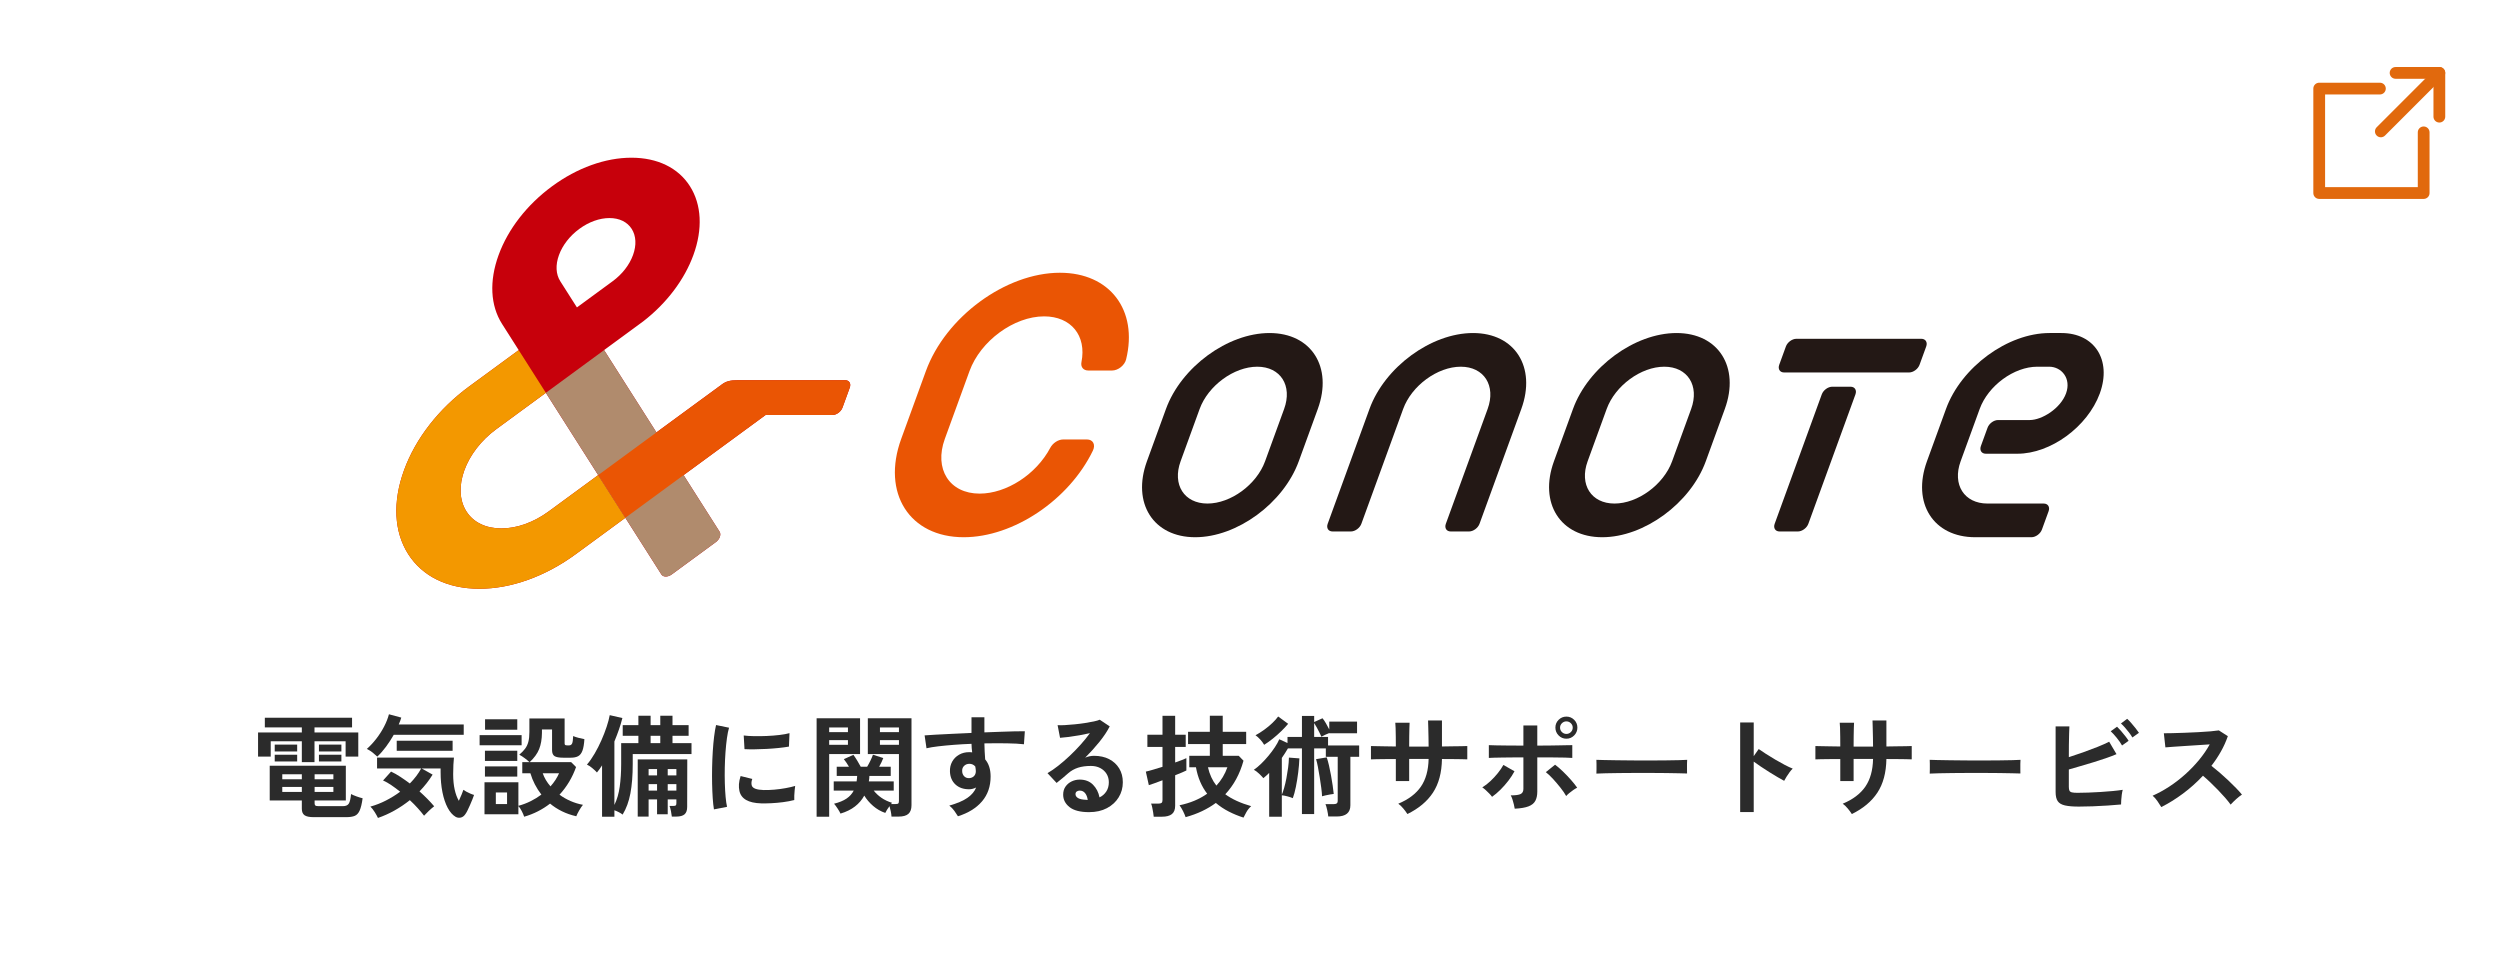 <?xml version="1.0" encoding="UTF-8"?>
<svg id="_レイヤー_1" data-name="レイヤー_1" xmlns="http://www.w3.org/2000/svg" version="1.1" viewBox="0 0 720 280">
  <!-- Generator: Adobe Illustrator 29.3.1, SVG Export Plug-In . SVG Version: 2.1.0 Build 151)  -->
  <defs>
    <style>
      .st0 {
        fill: #b08b6d;
      }

      .st1 {
        fill: #231815;
      }

      .st2 {
        fill: #e1690d;
      }

      .st3 {
        fill: #2b2b2b;
      }

      .st4 {
        fill: #c7000b;
      }

      .st5 {
        fill: #ea5504;
      }

      .st6 {
        fill: #f39800;
      }
    </style>
  </defs>
  <g>
    <path class="st3" d="M86.928,219.5v-6.017h-8.96v4.416h-3.647v-6.943h12.607v-1.473h-10.655v-2.783h25.12v2.783h-10.816v1.473h12.608v6.943h-3.648v-4.416h-8.96v6.017h-3.648ZM90.32,235.34c-1.237,0-2.112-.188-2.624-.561s-.769-.986-.769-1.84v-2.399h-9.248v-10.017h21.921v10.017h-8.992v.832c0,.277.068.479.208.607.139.128.442.192.912.192h7.04c.811,0,1.37-.24,1.68-.72.309-.48.528-1.403.656-2.769.384.214.917.443,1.6.688s1.259.421,1.729.527c-.214,1.579-.496,2.758-.849,3.536-.352.778-.827,1.291-1.424,1.536-.598.245-1.397.368-2.4.368h-9.439ZM79.12,216.428v-1.984h6.464v1.984h-6.464ZM79.12,219.308v-1.952h6.464v1.952h-6.464ZM81.296,224.428h5.632v-1.44h-5.632v1.44ZM81.296,228.076h5.632v-1.44h-5.632v1.44ZM90.608,224.428h5.408v-1.44h-5.408v1.44ZM90.608,228.076h5.408v-1.44h-5.408v1.44ZM91.856,216.428v-1.984h6.464v1.984h-6.464ZM91.856,219.308v-1.952h6.464v1.952h-6.464Z"/>
    <path class="st3" d="M108.656,217.899c-.405-.384-.854-.772-1.344-1.168-.491-.395-1.046-.74-1.664-1.04.96-.853,1.866-1.829,2.72-2.928.853-1.099,1.6-2.261,2.24-3.488.64-1.227,1.108-2.416,1.408-3.567l3.552.96c-.086.319-.192.646-.32.976-.128.331-.267.667-.416,1.008h18.72v2.977h-20.159c-.662,1.173-1.397,2.31-2.208,3.408-.812,1.099-1.654,2.053-2.528,2.863ZM108.849,235.563c-.192-.427-.496-.976-.912-1.647s-.838-1.211-1.265-1.616c1.536-.427,3.035-1.013,4.496-1.76s2.821-1.589,4.08-2.528c-.854-.683-1.701-1.312-2.544-1.888s-1.638-1.024-2.384-1.345l2.304-2.56c.875.405,1.766.907,2.672,1.504.907.598,1.818,1.237,2.736,1.92,1.387-1.408,2.475-2.848,3.264-4.319h-12.704v-3.137h22.145c-.064.556-.117,1.243-.16,2.064s-.064,1.712-.064,2.672c0,1.707.145,3.2.433,4.479.288,1.28.688,2.358,1.2,3.232.298-.64.57-1.259.815-1.856.245-.597.411-1.034.496-1.312.192.149.464.32.816.512.352.192.735.379,1.151.561s.784.314,1.104.399c-.107.342-.268.773-.48,1.296-.213.523-.442,1.067-.688,1.633-.246.565-.485,1.082-.72,1.552-.235.469-.448.832-.641,1.088-.363.533-.806.853-1.328.96-.522.106-1.008.032-1.456-.224-.875-.513-1.637-1.382-2.288-2.608-.65-1.227-1.151-2.72-1.504-4.48-.352-1.76-.527-3.695-.527-5.808v-1.023h-5.44l3.136,1.76c-1.023,1.686-2.282,3.296-3.775,4.832.811.726,1.573,1.451,2.288,2.176.714.726,1.359,1.43,1.936,2.112-.491.384-1.003.826-1.536,1.327-.533.502-.992.966-1.376,1.393-.47-.619-1.056-1.323-1.76-2.112s-1.483-1.578-2.336-2.368c-1.387,1.11-2.859,2.102-4.416,2.977-1.558.874-3.147,1.589-4.768,2.144ZM114.256,216.235v-2.911h16.097v2.911h-16.097Z"/>
    <path class="st3" d="M138.128,214.636v-2.912h12.097v2.912h-12.097ZM150.96,235.212c-.149-.47-.384-1.014-.704-1.632-.319-.619-.64-1.099-.96-1.44v2.368h-9.76v-9.216h9.76v6.784c1.259-.342,2.442-.789,3.553-1.345,1.108-.555,2.133-1.184,3.071-1.888-.726-.938-1.354-1.925-1.888-2.96-.533-1.034-.96-2.096-1.28-3.184h-2.336v-3.2h2.08c-.363-.341-.821-.721-1.376-1.137s-1.077-.752-1.568-1.008c.683-.576,1.237-1.146,1.664-1.712.427-.564.741-1.227.944-1.983.202-.758.304-1.701.304-2.832v-3.904h10.145v7.168c0,.214.048.363.144.448.097.085.293.128.592.128h.576c.362,0,.635-.16.816-.48.181-.319.293-1.056.336-2.208.362.171.869.342,1.52.513s1.222.299,1.712.384c-.085,1.43-.271,2.533-.56,3.312-.288.779-.704,1.312-1.248,1.601s-1.264.432-2.16.432h-2.08c-1.237,0-2.091-.154-2.56-.464-.47-.31-.704-.88-.704-1.712v-5.952h-2.912v.992c-.021,1.813-.293,3.371-.815,4.672-.523,1.302-1.436,2.55-2.736,3.744h11.968l1.408,1.408c-1.067,3.008-2.656,5.663-4.769,7.968.96.704,2.011,1.307,3.152,1.808,1.141.502,2.341.87,3.6,1.104-.341.405-.703.943-1.088,1.615-.384.673-.661,1.232-.832,1.681-1.493-.342-2.869-.821-4.128-1.44s-2.399-1.354-3.424-2.208c-1.066.832-2.224,1.568-3.472,2.208-1.248.641-2.576,1.163-3.984,1.568ZM139.664,219.147v-2.943h9.312v2.943h-9.312ZM139.664,223.66v-2.944h9.312v2.944h-9.312ZM139.696,210.155v-3.008h9.28v3.008h-9.28ZM142.8,231.563h3.232v-3.328h-3.232v3.328ZM158.544,226.476c1.066-1.194,1.889-2.453,2.464-3.775h-4.704c.47,1.344,1.217,2.603,2.24,3.775Z"/>
    <path class="st3" d="M173.393,235.212v-14.784c-.235.363-.476.72-.721,1.072-.245.352-.496.677-.752.976-.341-.384-.789-.805-1.344-1.264s-1.067-.795-1.536-1.008c.769-.896,1.509-1.957,2.225-3.185.714-1.227,1.364-2.506,1.951-3.84.587-1.333,1.088-2.629,1.504-3.888s.709-2.368.881-3.328l3.647.832c-.277,1.109-.613,2.229-1.008,3.359-.396,1.132-.827,2.262-1.296,3.393v18.271c.746-1.514,1.259-3.264,1.536-5.248.276-1.983.416-4.17.416-6.56v-5.984h4.96v-2.111h-4.513v-3.072h4.513v-2.72h3.52v2.72h2.784v-2.72h3.52v2.72h4.641v3.072h-4.641v2.111h5.473v3.137h-16.928v2.848c0,3.307-.225,6.139-.673,8.496-.447,2.357-1.194,4.389-2.239,6.096-.278-.234-.636-.464-1.072-.688-.438-.225-.869-.411-1.296-.561v1.856h-3.552ZM183.664,235.18v-16.479h14.272l-.032,13.695c0,.981-.251,1.69-.752,2.128-.502.438-1.317.656-2.448.656h-1.216c-.043-.427-.128-.96-.256-1.6-.128-.641-.268-1.131-.416-1.473h1.088c.362,0,.603-.048.72-.144s.176-.325.176-.688v-1.056h-2.496v4.288h-3.071v-4.288h-2.433v4.96h-3.136ZM186.8,223.308h2.433v-1.824h-2.433v1.824ZM186.8,227.691h2.433v-1.855h-2.433v1.855ZM187.376,214.027h2.784v-2.111h-2.784v2.111ZM192.304,223.308h2.496v-1.824h-2.496v1.824ZM192.304,227.691h2.496v-1.855h-2.496v1.855Z"/>
    <path class="st3" d="M205.616,233.1c-.149-.874-.267-1.946-.352-3.216-.086-1.27-.145-2.656-.177-4.16-.031-1.504-.031-3.056,0-4.656.032-1.6.097-3.162.192-4.688s.224-2.938.384-4.24c.16-1.301.347-2.41.561-3.328l3.743.769c-.234.768-.438,1.766-.607,2.991-.171,1.228-.31,2.571-.416,4.032-.107,1.462-.176,2.96-.208,4.496s-.027,3.029.016,4.48c.043,1.45.117,2.763.225,3.936.106,1.174.244,2.123.416,2.848l-3.776.736ZM219.216,231.372c-3.69-.106-5.781-1.312-6.271-3.616-.128-.576-.171-1.216-.128-1.92.042-.704.202-1.482.479-2.336l3.36.832c-.149.405-.229.768-.24,1.088-.011.319.026.607.112.864.276.768,1.408,1.184,3.392,1.247.96.022,1.989-.016,3.088-.111s2.177-.24,3.232-.433c1.056-.191,1.979-.404,2.768-.64-.043.299-.091.704-.144,1.216-.054.513-.091,1.029-.112,1.553-.021.522-.021.954,0,1.296-1.003.256-2.075.459-3.216.607-1.142.149-2.262.251-3.36.305-1.099.053-2.085.069-2.96.048ZM214.416,215.756l-.224-3.937c.811.107,1.803.172,2.976.192,1.173.021,2.395.006,3.664-.048,1.27-.053,2.485-.149,3.648-.288,1.162-.139,2.128-.314,2.896-.528l-.16,3.872c-.854.149-1.845.283-2.976.4s-2.299.208-3.504.271c-1.206.064-2.357.102-3.456.112s-2.054-.005-2.864-.048Z"/>
    <path class="st3" d="M235.185,235.212v-28.353h12.512v10.305h-8.896v18.048h-3.615ZM238.8,210.859h5.408v-1.344h-5.408v1.344ZM238.8,214.508h5.408v-1.344h-5.408v1.344ZM256.752,235.18c-.021-.427-.091-.928-.208-1.504s-.24-1.077-.368-1.504c-.533.704-.938,1.354-1.216,1.952-1.302-.448-2.47-1.12-3.504-2.017-1.035-.896-1.883-1.888-2.544-2.976-.661,1.216-1.558,2.262-2.688,3.136-1.132.875-2.518,1.558-4.16,2.048-.171-.384-.448-.869-.832-1.456-.384-.586-.726-1.05-1.024-1.392,1.472-.362,2.667-.854,3.584-1.472.917-.619,1.61-1.387,2.08-2.305h-5.76v-2.655h6.592c.043-.235.074-.485.096-.752s.043-.539.064-.816h-5.888v-2.656h3.52c-.235-.405-.479-.8-.736-1.184-.256-.384-.501-.715-.735-.992l2.752-1.248c.319.427.688.981,1.104,1.664s.752,1.27,1.008,1.76h1.856c.299-.49.613-1.077.944-1.76.33-.683.57-1.248.72-1.696l2.976.96c-.149.406-.331.827-.544,1.265s-.427.848-.64,1.231h3.328v2.656h-6.145c0,.277-.016.544-.048.8s-.069.512-.111.769h7.168v2.655h-5.761c.598.769,1.333,1.456,2.208,2.064.875.607,1.898,1.094,3.072,1.456-.043.043-.091.096-.144.16-.054.063-.102.128-.145.191h1.28c.427,0,.698-.059.815-.176s.177-.368.177-.752v-13.472h-8.96v-10.305h12.575v25.057c0,1.108-.293,1.931-.88,2.464s-1.541.8-2.863.8h-2.017ZM253.424,210.859h5.473v-1.344h-5.473v1.344ZM253.424,214.508h5.473v-1.344h-5.473v1.344Z"/>
    <path class="st3" d="M275.888,235.084c-.256-.428-.597-.939-1.023-1.536-.427-.598-.918-1.109-1.472-1.536,2.261-.64,4-1.381,5.216-2.224s2.059-1.841,2.527-2.992c-.683.342-1.365.512-2.048.512-1.621,0-2.928-.458-3.92-1.376-.992-.917-1.52-2.154-1.584-3.712-.043-1.066.171-2.021.641-2.864.469-.842,1.13-1.509,1.983-2,.854-.49,1.824-.735,2.912-.735.171,0,.32.005.448.016s.267.027.416.048c-.043-.384-.086-.778-.128-1.184-.043-.405-.064-.832-.064-1.28-1.728.064-3.413.16-5.056.288-1.644.128-3.147.271-4.512.432-1.366.16-2.496.348-3.393.561l-.544-3.712c.769-.064,1.845-.134,3.232-.208,1.386-.075,2.97-.155,4.752-.24,1.78-.085,3.621-.171,5.52-.256v-4.513h3.712v4.353c1.664-.064,3.253-.123,4.769-.176,1.515-.054,2.869-.097,4.063-.128,1.194-.032,2.133-.037,2.816-.017l-.256,3.744c-1.238-.148-2.875-.24-4.912-.271-2.038-.032-4.197-.027-6.48.016,0,.768.026,1.547.08,2.336.053.789.102,1.547.145,2.272,1.045,1.237,1.567,2.88,1.567,4.928,0,2.837-.821,5.222-2.464,7.151-1.643,1.932-3.957,3.365-6.944,4.305ZM279.12,224.107c.597-.042,1.066-.245,1.408-.607.341-.362.512-.832.512-1.408,0-.192-.016-.4-.048-.624s-.069-.464-.112-.72c-.447-.513-1.014-.769-1.695-.769-.598,0-1.1.192-1.505.576s-.597.875-.575,1.472c0,.619.187,1.126.56,1.521s.858.581,1.456.56Z"/>
    <path class="st3" d="M313.68,233.899c-2.56,0-4.447-.485-5.663-1.456-1.217-.97-1.824-2.159-1.824-3.567,0-.917.224-1.696.672-2.336.448-.641,1.034-1.137,1.76-1.488s1.504-.528,2.336-.528c1.579,0,2.854.491,3.824,1.473s1.595,2.197,1.872,3.647c.789-.362,1.435-.917,1.936-1.664.501-.746.752-1.643.752-2.688,0-.896-.213-1.696-.64-2.4s-1.029-1.264-1.808-1.68c-.779-.416-1.681-.624-2.704-.624-1.43,0-2.672.171-3.729.512-1.056.342-2.011.886-2.863,1.632-.385.342-.892.779-1.521,1.312-.63.533-1.222,1.014-1.776,1.439l-2.624-2.815c.961-.555,1.984-1.259,3.072-2.112,1.088-.853,2.187-1.803,3.296-2.848s2.165-2.128,3.168-3.248,1.898-2.225,2.688-3.312c-.918.214-1.915.416-2.992.608-1.077.191-2.112.352-3.104.479-.992.128-1.83.214-2.513.257l-.704-3.648c.576.043,1.296.037,2.16-.016.864-.054,1.797-.128,2.8-.225,1.003-.096,1.979-.219,2.929-.368.948-.148,1.802-.304,2.56-.464.757-.16,1.317-.325,1.68-.496l2.881,1.92c-.726,1.43-1.724,2.929-2.992,4.496-1.27,1.568-2.63,3.078-4.08,4.528.362-.171.768-.304,1.216-.4.448-.096.885-.144,1.312-.144,1.685,0,3.146.32,4.384.96,1.236.64,2.202,1.531,2.896,2.672.693,1.142,1.04,2.47,1.04,3.984,0,1.6-.399,3.051-1.2,4.352-.8,1.302-1.925,2.336-3.376,3.104-1.45.768-3.157,1.151-5.12,1.151ZM313.265,230.38c-.107-.811-.358-1.461-.753-1.952-.395-.49-.911-.736-1.552-.736-.341,0-.629.086-.864.256-.234.172-.352.428-.352.769,0,.448.24.821.72,1.12.48.299,1.285.47,2.416.512.064.021.128.032.192.032h.192Z"/>
    <path class="st3" d="M332.272,235.212c-.021-.32-.075-.726-.16-1.216-.086-.491-.176-.977-.272-1.456-.096-.48-.208-.849-.336-1.104h2.112c.427,0,.73-.068.912-.208.181-.139.271-.41.271-.815v-5.696c-.896.342-1.701.64-2.416.896-.715.257-1.221.428-1.52.513l-.864-3.904c.512-.106,1.194-.288,2.048-.544s1.771-.533,2.752-.832v-5.728h-4.352v-3.521h4.352v-5.44h3.648v5.44h3.04v3.521h-3.04v4.479c.746-.256,1.408-.496,1.984-.72.575-.225.991-.4,1.247-.528v3.552c-.234.128-.646.315-1.231.561-.587.245-1.254.518-2,.815v8.769c0,1.108-.315,1.914-.944,2.416-.629.501-1.584.752-2.863.752h-2.368ZM358.128,235.468c-1.472-.47-2.886-1.051-4.24-1.744s-2.597-1.52-3.728-2.479c-1.216.896-2.544,1.685-3.984,2.367-1.439.683-3.013,1.259-4.72,1.729-.171-.512-.416-1.088-.736-1.729-.319-.64-.661-1.205-1.023-1.695,3.093-.641,5.749-1.749,7.968-3.328-.789-1.024-1.456-2.165-2-3.424s-.955-2.656-1.231-4.192h-1.921v-3.296h5.921v-3.392h-6.272v-3.521h6.272v-4.64h3.712v4.64h6.752v3.521h-6.752v3.392h4.607l1.376,1.408c-.533,1.92-1.237,3.686-2.111,5.296-.875,1.611-1.921,3.066-3.137,4.368,1.877,1.387,4.362,2.527,7.456,3.424-.533.47-.992,1.04-1.376,1.712s-.661,1.2-.832,1.584ZM350.32,226.252c1.408-1.515,2.464-3.274,3.168-5.28h-5.601c.47,2.048,1.28,3.808,2.433,5.28Z"/>
    <path class="st3" d="M365.521,235.212v-12.608c-.278.277-.556.539-.832.784-.277.245-.556.485-.832.72-.299-.362-.721-.8-1.265-1.312s-1.04-.875-1.487-1.088c.683-.47,1.386-1.057,2.111-1.761.726-.703,1.43-1.466,2.112-2.287s1.296-1.643,1.84-2.465c.544-.82.965-1.584,1.265-2.287l2.367,1.088v-1.761h4.16v-6.048h3.521v1.76l2.399-1.088c.299.342.629.827.992,1.456.362.63.683,1.222.96,1.776v-2.272h8v3.36h-8v-.063c-.342.128-.73.293-1.168.495-.438.203-.806.39-1.104.561-.128-.32-.315-.72-.561-1.2-.245-.479-.501-.971-.768-1.472-.268-.501-.518-.923-.752-1.265v4h4v2.465h8.96v3.264h-2.528v13.952c0,2.154-1.312,3.231-3.936,3.231h-2.433c-.043-.491-.144-1.104-.304-1.84s-.325-1.307-.496-1.712h2.304c.427,0,.736-.069.929-.208.191-.139.288-.41.288-.816v-12.607h-3.425v-2.433h-3.359v18.912h-3.521v-18.912h-4.032c-.277.47-.56.934-.848,1.393s-.592.912-.912,1.36v10.592c.213-.491.438-1.146.672-1.968s.448-1.733.641-2.736c.191-1.003.356-2.021.496-3.056.138-1.035.218-2.011.239-2.929l3.009.225c-.043,1.259-.155,2.613-.337,4.063-.181,1.451-.405,2.832-.672,4.145-.267,1.312-.56,2.395-.88,3.248-.448-.192-.976-.368-1.584-.528-.607-.16-1.136-.261-1.584-.304v6.176h-3.647ZM364.08,214.508c-.277-.49-.656-1.003-1.136-1.536-.48-.533-.934-.938-1.36-1.216.832-.448,1.675-.981,2.528-1.601.853-.618,1.632-1.264,2.336-1.936s1.259-1.296,1.664-1.872l2.88,2.112c-.555.661-1.222,1.371-2,2.128-.779.758-1.595,1.478-2.448,2.16s-1.675,1.27-2.464,1.76ZM380.752,229.324c-.021-.619-.096-1.419-.224-2.4s-.277-2.005-.448-3.072c-.171-1.066-.347-2.068-.528-3.008-.181-.938-.357-1.675-.527-2.208l3.071-.512c.214.619.427,1.381.641,2.288.213.906.41,1.866.592,2.88.181,1.014.341,1.989.48,2.928.138.939.239,1.749.304,2.432-.277.021-.635.075-1.072.16-.438.086-.864.171-1.28.256-.416.086-.752.171-1.008.257Z"/>
    <path class="st3" d="M405.328,234.443c-.277-.447-.661-.971-1.152-1.567-.49-.598-.981-1.066-1.472-1.408,2.923-1.216,5.093-2.854,6.512-4.912s2.16-4.72,2.225-7.984h-5.601v6.368h-3.84v-6.336c-1.045,0-2.054.006-3.023.017-.972.011-1.824.021-2.561.031-.736.012-1.264.027-1.584.049v-3.841c.234,0,.709.012,1.424.032.715.021,1.579.038,2.593.048,1.013.012,2.063.027,3.151.048,0-.98-.005-1.93-.016-2.848-.011-.917-.027-1.733-.048-2.448-.021-.714-.054-1.231-.097-1.552h4.128c-.021.32-.043.843-.063,1.568-.021.726-.038,1.552-.048,2.479-.012.929-.017,1.872-.017,2.832h5.601c0-.746-.012-1.6-.032-2.56-.021-.96-.043-1.894-.064-2.8-.021-.907-.043-1.627-.063-2.16h4v7.487c1.045-.021,2.053-.036,3.023-.048.971-.01,1.835-.021,2.593-.031.757-.011,1.316-.027,1.68-.049v3.841c-.342-.021-.891-.037-1.648-.049-.757-.01-1.627-.021-2.607-.031-.981-.011-1.995-.017-3.04-.017-.064,3.926-.928,7.152-2.592,9.681-1.664,2.527-4.118,4.581-7.36,6.159Z"/>
    <path class="st3" d="M429.712,229.483c-.191-.276-.459-.592-.8-.943-.342-.353-.693-.693-1.056-1.024-.363-.33-.684-.581-.96-.752.811-.49,1.6-1.099,2.368-1.824.768-.725,1.477-1.493,2.128-2.304.65-.811,1.178-1.589,1.584-2.336l3.199,1.824c-.469.896-1.062,1.808-1.775,2.735-.715.929-1.478,1.792-2.288,2.593-.812.8-1.611,1.478-2.4,2.031ZM436.24,232.908c-.043-.32-.123-.721-.24-1.2-.117-.48-.251-.96-.399-1.44-.15-.479-.32-.88-.513-1.2,1.408,0,2.368-.133,2.88-.399.513-.267.769-.752.769-1.456v-9.088c-.981,0-2,.005-3.057.016-1.056.011-2.059.021-3.008.032s-1.766.027-2.447.048c-.684.021-1.163.043-1.44.064v-3.681c.427.021,1.157.043,2.192.064,1.034.021,2.234.037,3.6.048s2.752.016,4.16.016v-5.792h4v5.792c1.066,0,2.139-.005,3.216-.016s2.085-.026,3.024-.048c.938-.021,1.749-.037,2.432-.048s1.152-.017,1.408-.017v3.681c-.384-.043-1.088-.075-2.112-.097-1.024-.021-2.229-.037-3.616-.048s-2.837-.016-4.352-.016v9.855c0,1.067-.188,1.952-.561,2.656s-1.029,1.237-1.968,1.6c-.938.363-2.262.587-3.968.673ZM451.057,229.26c-.385-.704-.918-1.488-1.601-2.352-.683-.864-1.397-1.707-2.144-2.528-.747-.821-1.451-1.488-2.112-2l2.656-2.145c.725.534,1.493,1.195,2.304,1.984s1.578,1.595,2.304,2.416,1.312,1.563,1.761,2.224c-.32.149-.688.368-1.104.656s-.811.587-1.184.896c-.374.31-.667.592-.88.848ZM451.12,212.748c-.875,0-1.621-.314-2.24-.944-.619-.629-.928-1.381-.928-2.256s.309-1.621.928-2.24c.619-.618,1.365-.928,2.24-.928s1.621.31,2.24.928c.618.619.928,1.365.928,2.24s-.31,1.627-.928,2.256c-.619.63-1.365.944-2.24.944ZM451.12,211.372c.49,0,.917-.177,1.28-.528.362-.352.544-.784.544-1.296,0-.49-.182-.912-.544-1.264-.363-.353-.79-.528-1.28-.528s-.917.176-1.28.528c-.362.352-.544.773-.544,1.264,0,.512.182.944.544,1.296.363.352.789.528,1.28.528Z"/>
    <path class="st3" d="M459.76,222.796c.021-.299.032-.704.032-1.216v-1.536c0-.513-.011-.917-.032-1.216.405.021,1.125.043,2.16.063,1.035.021,2.272.043,3.712.064,1.44.021,2.981.037,4.624.048s3.285.016,4.929.016,3.194-.011,4.655-.032c1.461-.021,2.726-.042,3.792-.063s1.824-.053,2.272-.096c-.021.277-.038.672-.048,1.184-.012.512-.012,1.029,0,1.552.01.523.016.923.016,1.2-.533-.021-1.317-.042-2.352-.063-1.035-.021-2.24-.043-3.616-.064s-2.838-.032-4.384-.032h-4.688c-1.579,0-3.083.011-4.512.032-1.43.021-2.715.043-3.856.064s-2.043.053-2.704.096Z"/>
    <path class="st3" d="M501.168,233.868v-25.792h3.904v9.695l1.439-2.048c.513.363,1.189.816,2.032,1.36s1.744,1.099,2.704,1.664,1.888,1.083,2.784,1.552c.896.47,1.653.821,2.271,1.056-.256.235-.549.571-.88,1.008-.331.438-.635.886-.912,1.345s-.501.848-.672,1.168c-.512-.277-1.146-.635-1.903-1.072-.758-.437-1.558-.923-2.4-1.456s-1.653-1.061-2.432-1.584c-.779-.522-1.456-.997-2.032-1.424v14.528h-3.904Z"/>
    <path class="st3" d="M533.328,234.443c-.277-.447-.661-.971-1.152-1.567-.49-.598-.981-1.066-1.472-1.408,2.923-1.216,5.093-2.854,6.512-4.912s2.16-4.72,2.225-7.984h-5.601v6.368h-3.84v-6.336c-1.045,0-2.054.006-3.023.017-.972.011-1.824.021-2.561.031-.736.012-1.264.027-1.584.049v-3.841c.234,0,.709.012,1.424.032.715.021,1.579.038,2.593.048,1.013.012,2.063.027,3.151.048,0-.98-.005-1.93-.016-2.848-.011-.917-.027-1.733-.048-2.448-.021-.714-.054-1.231-.097-1.552h4.128c-.021.32-.043.843-.063,1.568-.021.726-.038,1.552-.048,2.479-.012.929-.017,1.872-.017,2.832h5.601c0-.746-.012-1.6-.032-2.56-.021-.96-.043-1.894-.064-2.8-.021-.907-.043-1.627-.063-2.16h4v7.487c1.045-.021,2.053-.036,3.023-.048.971-.01,1.835-.021,2.593-.031.757-.011,1.316-.027,1.68-.049v3.841c-.342-.021-.891-.037-1.648-.049-.757-.01-1.627-.021-2.607-.031-.981-.011-1.995-.017-3.04-.017-.064,3.926-.928,7.152-2.592,9.681-1.664,2.527-4.118,4.581-7.36,6.159Z"/>
    <path class="st3" d="M555.76,222.796c.021-.299.032-.704.032-1.216v-1.536c0-.513-.011-.917-.032-1.216.405.021,1.125.043,2.16.063,1.035.021,2.272.043,3.712.064,1.44.021,2.981.037,4.624.048s3.285.016,4.929.016,3.194-.011,4.655-.032c1.461-.021,2.726-.042,3.792-.063s1.824-.053,2.272-.096c-.021.277-.038.672-.048,1.184-.012.512-.012,1.029,0,1.552.01.523.016.923.016,1.2-.533-.021-1.317-.042-2.352-.063-1.035-.021-2.24-.043-3.616-.064s-2.838-.032-4.384-.032h-4.688c-1.579,0-3.083.011-4.512.032-1.43.021-2.715.043-3.856.064s-2.043.053-2.704.096Z"/>
    <path class="st3" d="M598.736,232.3c-1.707,0-3.051-.112-4.032-.336-.981-.225-1.675-.635-2.08-1.232-.405-.597-.607-1.472-.607-2.624v-18.912h3.968c-.021.513-.048,1.232-.08,2.16-.032.929-.054,1.974-.064,3.137-.011,1.162-.016,2.352-.016,3.567,1.28-.405,2.64-.864,4.08-1.376,1.439-.512,2.826-1.034,4.16-1.567,1.333-.533,2.458-1.035,3.376-1.505l2.111,3.584c-.896.385-1.915.773-3.056,1.168-1.142.396-2.342.784-3.6,1.168-1.26.385-2.496.753-3.712,1.104-1.217.352-2.336.678-3.36.976v4.992c0,.491.059.859.176,1.104s.357.411.72.496c.363.085.896.128,1.601.128.917,0,1.952-.021,3.104-.064,1.152-.042,2.336-.101,3.553-.176,1.216-.074,2.378-.165,3.487-.272,1.109-.106,2.069-.224,2.88-.352-.106.384-.197.848-.271,1.392-.075.544-.128,1.078-.16,1.601s-.048.934-.048,1.231c-1.131.107-2.411.208-3.84.305-1.43.096-2.87.171-4.32.224-1.451.054-2.773.08-3.968.08ZM611.152,214.7c-.384-.683-.896-1.419-1.536-2.208s-1.216-1.419-1.729-1.889l1.824-1.312c.299.277.667.667,1.104,1.168.437.501.863,1.019,1.279,1.552s.731.981.944,1.344l-1.888,1.345ZM614.128,212.396c-.256-.448-.576-.922-.96-1.424-.384-.501-.784-.986-1.2-1.456-.416-.469-.795-.853-1.136-1.152l1.792-1.344c.32.277.698.667,1.136,1.168.438.502.864,1.014,1.28,1.536.416.523.741.966.977,1.328l-1.889,1.344Z"/>
    <path class="st3" d="M622.448,232.428c-.277-.469-.646-1.034-1.104-1.696-.459-.661-.923-1.184-1.392-1.567,1.6-.704,3.2-1.579,4.8-2.624,1.601-1.045,3.131-2.225,4.592-3.536,1.461-1.312,2.795-2.698,4-4.16,1.205-1.461,2.225-2.949,3.057-4.464-1.046.063-2.192.139-3.44.224-1.248.086-2.485.166-3.712.24-1.227.075-2.336.149-3.328.224-.992.075-1.755.134-2.288.177l-.447-4.064c.532,0,1.333-.011,2.399-.032,1.066-.021,2.261-.059,3.584-.111,1.322-.054,2.641-.112,3.952-.177,1.312-.063,2.496-.144,3.552-.239,1.057-.097,1.84-.187,2.353-.272l2.592,1.664c-.512,1.493-1.174,2.96-1.984,4.4-.811,1.439-1.728,2.821-2.752,4.144.747.576,1.541,1.228,2.385,1.952.842.726,1.669,1.472,2.479,2.24.811.768,1.557,1.504,2.24,2.208.683.704,1.248,1.333,1.695,1.888-.533.342-1.099.784-1.695,1.328-.598.544-1.12,1.062-1.568,1.552-.405-.576-.928-1.231-1.567-1.968-.641-.736-1.328-1.482-2.064-2.24-.736-.757-1.478-1.493-2.224-2.208-.747-.715-1.451-1.349-2.112-1.904-1.771,1.899-3.691,3.616-5.76,5.152-2.069,1.536-4.149,2.827-6.24,3.872Z"/>
  </g>
  <g>
    <path class="st2" d="M698.014,57.29h-30.083c-.936,0-1.694-.759-1.694-1.694v-30.083c0-.936.759-1.694,1.694-1.694h17.48c.936,0,1.694.759,1.694,1.694s-.759,1.694-1.694,1.694h-15.785v26.695h26.695v-15.785c0-.936.759-1.694,1.694-1.694s1.694.759,1.694,1.694v17.48c0,.936-.759,1.694-1.694,1.694Z"/>
    <g>
      <path class="st2" d="M702.532,35.293c-.936,0-1.694-.759-1.694-1.694v-10.909h-10.909c-.936,0-1.694-.759-1.694-1.694s.759-1.694,1.694-1.694h12.604c.936,0,1.694.759,1.694,1.694v12.604c0,.936-.759,1.694-1.694,1.694Z"/>
      <path class="st2" d="M685.683,39.538c-.434,0-.867-.165-1.198-.496-.662-.662-.662-1.734,0-2.396l16.849-16.849c.662-.662,1.734-.662,2.396,0s.662,1.734,0,2.396l-16.849,16.849c-.331.331-.764.496-1.198.496Z"/>
    </g>
  </g>
  <g>
    <path class="st5" d="M305.279,78.551c-15.615,0-32.942,12.704-38.625,28.318l-7.11,19.533c-5.683,15.615,2.397,28.318,18.011,28.318,14.334,0,30.326-10.724,37.198-24.945.393-.814.435-1.631.114-2.244-.321-.613-.975-.964-1.794-.964h-6.891c-1.404,0-2.973,1.017-3.705,2.403-4.038,7.642-12.596,13.19-20.348,13.19-8.688,0-13.184-7.069-10.022-15.757l7.11-19.533c3.162-8.688,12.804-15.757,21.492-15.757,7.752,0,12.272,5.547,10.747,13.19-.276,1.386.552,2.403,1.956,2.403h6.891c.82,0,1.729-.351,2.496-.964.767-.613,1.321-1.43,1.52-2.244,3.48-14.221-4.705-24.945-19.039-24.945Z"/>
    <path class="st4" d="M243.386,109.492h-30.753c-2.427,0-3.525.337-4.709,1.206l-18.873,13.837-15.08-23.71,11.258-8.262c.025-.019.05-.037.075-.057,6.699-5.19,11.81-11.955,14.392-19.048,2.727-7.493,2.373-14.537-.997-19.834-3.364-5.29-9.348-8.203-16.849-8.203s-15.605,2.913-22.821,8.203c-7.226,5.298-12.708,12.342-15.435,19.835-2.727,7.493-2.373,14.537.997,19.835l4.796,7.54-14.256,10.452c-8.783,6.439-15.451,15.014-18.774,24.146-3.324,9.131-2.898,17.707,1.198,24.146,4.096,6.439,11.38,9.985,20.511,9.985s18.997-3.546,27.78-9.985l14.255-10.452,10.367,16.3c.254.399.713.623,1.277.623s1.186-.224,1.73-.623l12.669-9.289c1.132-.83,1.623-2.176,1.094-3.006l-10.367-16.3,23.61-17.309h19.255c1.174,0,2.472-.952,2.899-2.126l2.102-5.777c.427-1.174-.178-2.126-1.352-2.126ZM160.982,73.458c1.037-2.848,3.12-5.526,5.867-7.54,2.742-2.01,5.823-3.117,8.675-3.117s5.126,1.107,6.405,3.118c1.281,2.013,1.415,4.691.379,7.539-1.037,2.849-3.12,5.526-5.867,7.539l-10.285,7.54-4.795-7.539c-1.281-2.014-1.415-4.692-.379-7.54ZM172.281,136.829l-14.256,10.452c-4.311,3.16-9.153,4.9-13.634,4.9s-8.057-1.74-10.067-4.9c-4.156-6.535-.286-17.168,8.627-23.702l14.256-10.452-.026-.041,15.101,23.743h0Z"/>
    <path class="st6" d="M172.281,136.829l-14.256,10.452c-4.311,3.16-9.153,4.9-13.634,4.9s-8.057-1.74-10.067-4.9c-4.156-6.535-.286-17.168,8.627-23.702l14.256-10.452-7.82-12.295-14.256,10.452c-8.783,6.439-15.451,15.014-18.774,24.146-3.324,9.131-2.898,17.707,1.198,24.146,4.096,6.439,11.38,9.985,20.511,9.985s18.997-3.546,27.78-9.985l14.255-10.452-7.82-12.295Z"/>
    <path class="st0" d="M207.238,153.129l-33.267-52.305-16.764,12.303,33.261,52.297c.254.399.713.623,1.277.623s1.186-.224,1.73-.623l12.669-9.289c1.132-.83,1.623-2.176,1.094-3.006Z"/>
    <path class="st5" d="M180.101,149.124l-7.82-12.295,35.643-26.131c1.184-.868,2.281-1.206,4.709-1.206h30.753c1.174,0,1.779.952,1.352,2.126l-2.103,5.777c-.427,1.174-1.726,2.126-2.9,2.126h-19.255l-40.379,29.604Z"/>
    <path class="st1" d="M365.623,95.913c-12.056,0-25.434,9.808-29.821,21.863l-5.489,15.081c-4.388,12.056,1.85,21.864,13.906,21.864s25.433-9.808,29.821-21.864l5.489-15.081c4.388-12.056-1.85-21.863-13.906-21.863ZM347.748,145.022c-6.708,0-10.179-5.457-7.738-12.165l5.489-15.081c2.442-6.708,9.885-12.165,16.594-12.165s10.179,5.457,7.737,12.165l-5.489,15.081c-2.441,6.708-9.885,12.165-16.593,12.165Z"/>
    <path class="st1" d="M424.234,95.913c-12.056,0-25.434,9.808-29.821,21.863l-12.037,33.073c-.445,1.223.186,2.215,1.409,2.215h5.269c1.223,0,2.576-.992,3.021-2.215l12.037-33.073c2.441-6.708,9.885-12.165,16.593-12.165s10.179,5.457,7.738,12.165l-12.037,33.073c-.445,1.223.186,2.215,1.409,2.215h5.269c1.223,0,2.576-.992,3.021-2.215l12.037-33.073c4.388-12.056-1.85-21.863-13.906-21.863Z"/>
    <path class="st1" d="M482.846,95.913c-12.056,0-25.433,9.808-29.821,21.863l-5.489,15.081c-4.388,12.056,1.85,21.864,13.906,21.864s25.434-9.808,29.822-21.864l5.489-15.081c4.388-12.056-1.85-21.863-13.906-21.863ZM464.971,145.022c-6.708,0-10.178-5.457-7.737-12.165l5.489-15.081c2.442-6.708,9.885-12.165,16.593-12.165s10.179,5.457,7.738,12.165l-5.489,15.081c-2.442,6.708-9.885,12.165-16.594,12.165Z"/>
    <g>
      <path class="st1" d="M553.34,97.572h-35.983c-1.223,0-2.576.992-3.021,2.215l-1.918,5.269c-.445,1.223.186,2.215,1.409,2.215h35.983c1.223,0,2.576-.992,3.021-2.215l1.918-5.269c.445-1.223-.186-2.215-1.409-2.215Z"/>
      <path class="st1" d="M532.959,111.373h-5.269c-1.223,0-2.576.992-3.021,2.215l-13.562,37.261c-.445,1.223.186,2.215,1.409,2.215h5.269c1.223,0,2.576-.992,3.021-2.215l13.562-37.261c.445-1.223-.186-2.215-1.409-2.215Z"/>
    </g>
    <path class="st1" d="M604.777,113.218c3.424-9.551-1.535-17.305-11.098-17.305h-3.41c-12.056,0-25.433,9.808-29.821,21.863l-5.489,15.081c-4.388,12.056,1.85,21.864,13.906,21.864h16.191c1.223,0,2.576-.992,3.021-2.215l1.918-5.269c.445-1.223-.186-2.215-1.409-2.215h-16.191c-6.708,0-10.179-5.457-7.737-12.165l5.489-15.081c2.441-6.708,9.885-12.165,16.593-12.165h3.41c3.544,0,6.444,3.355,4.87,7.68-1.574,4.325-6.916,7.68-10.46,7.68h-9.125c-1.223,0-2.576.992-3.021,2.215l-1.918,5.269c-.445,1.223.186,2.215,1.409,2.215h9.125c9.563,0,20.167-7.755,23.695-17.306.006-.016.016-.032.022-.049.003-.008.004-.015.007-.023.003-.008.007-.016.01-.024.006-.017.007-.033.013-.049Z"/>
  </g>
</svg>